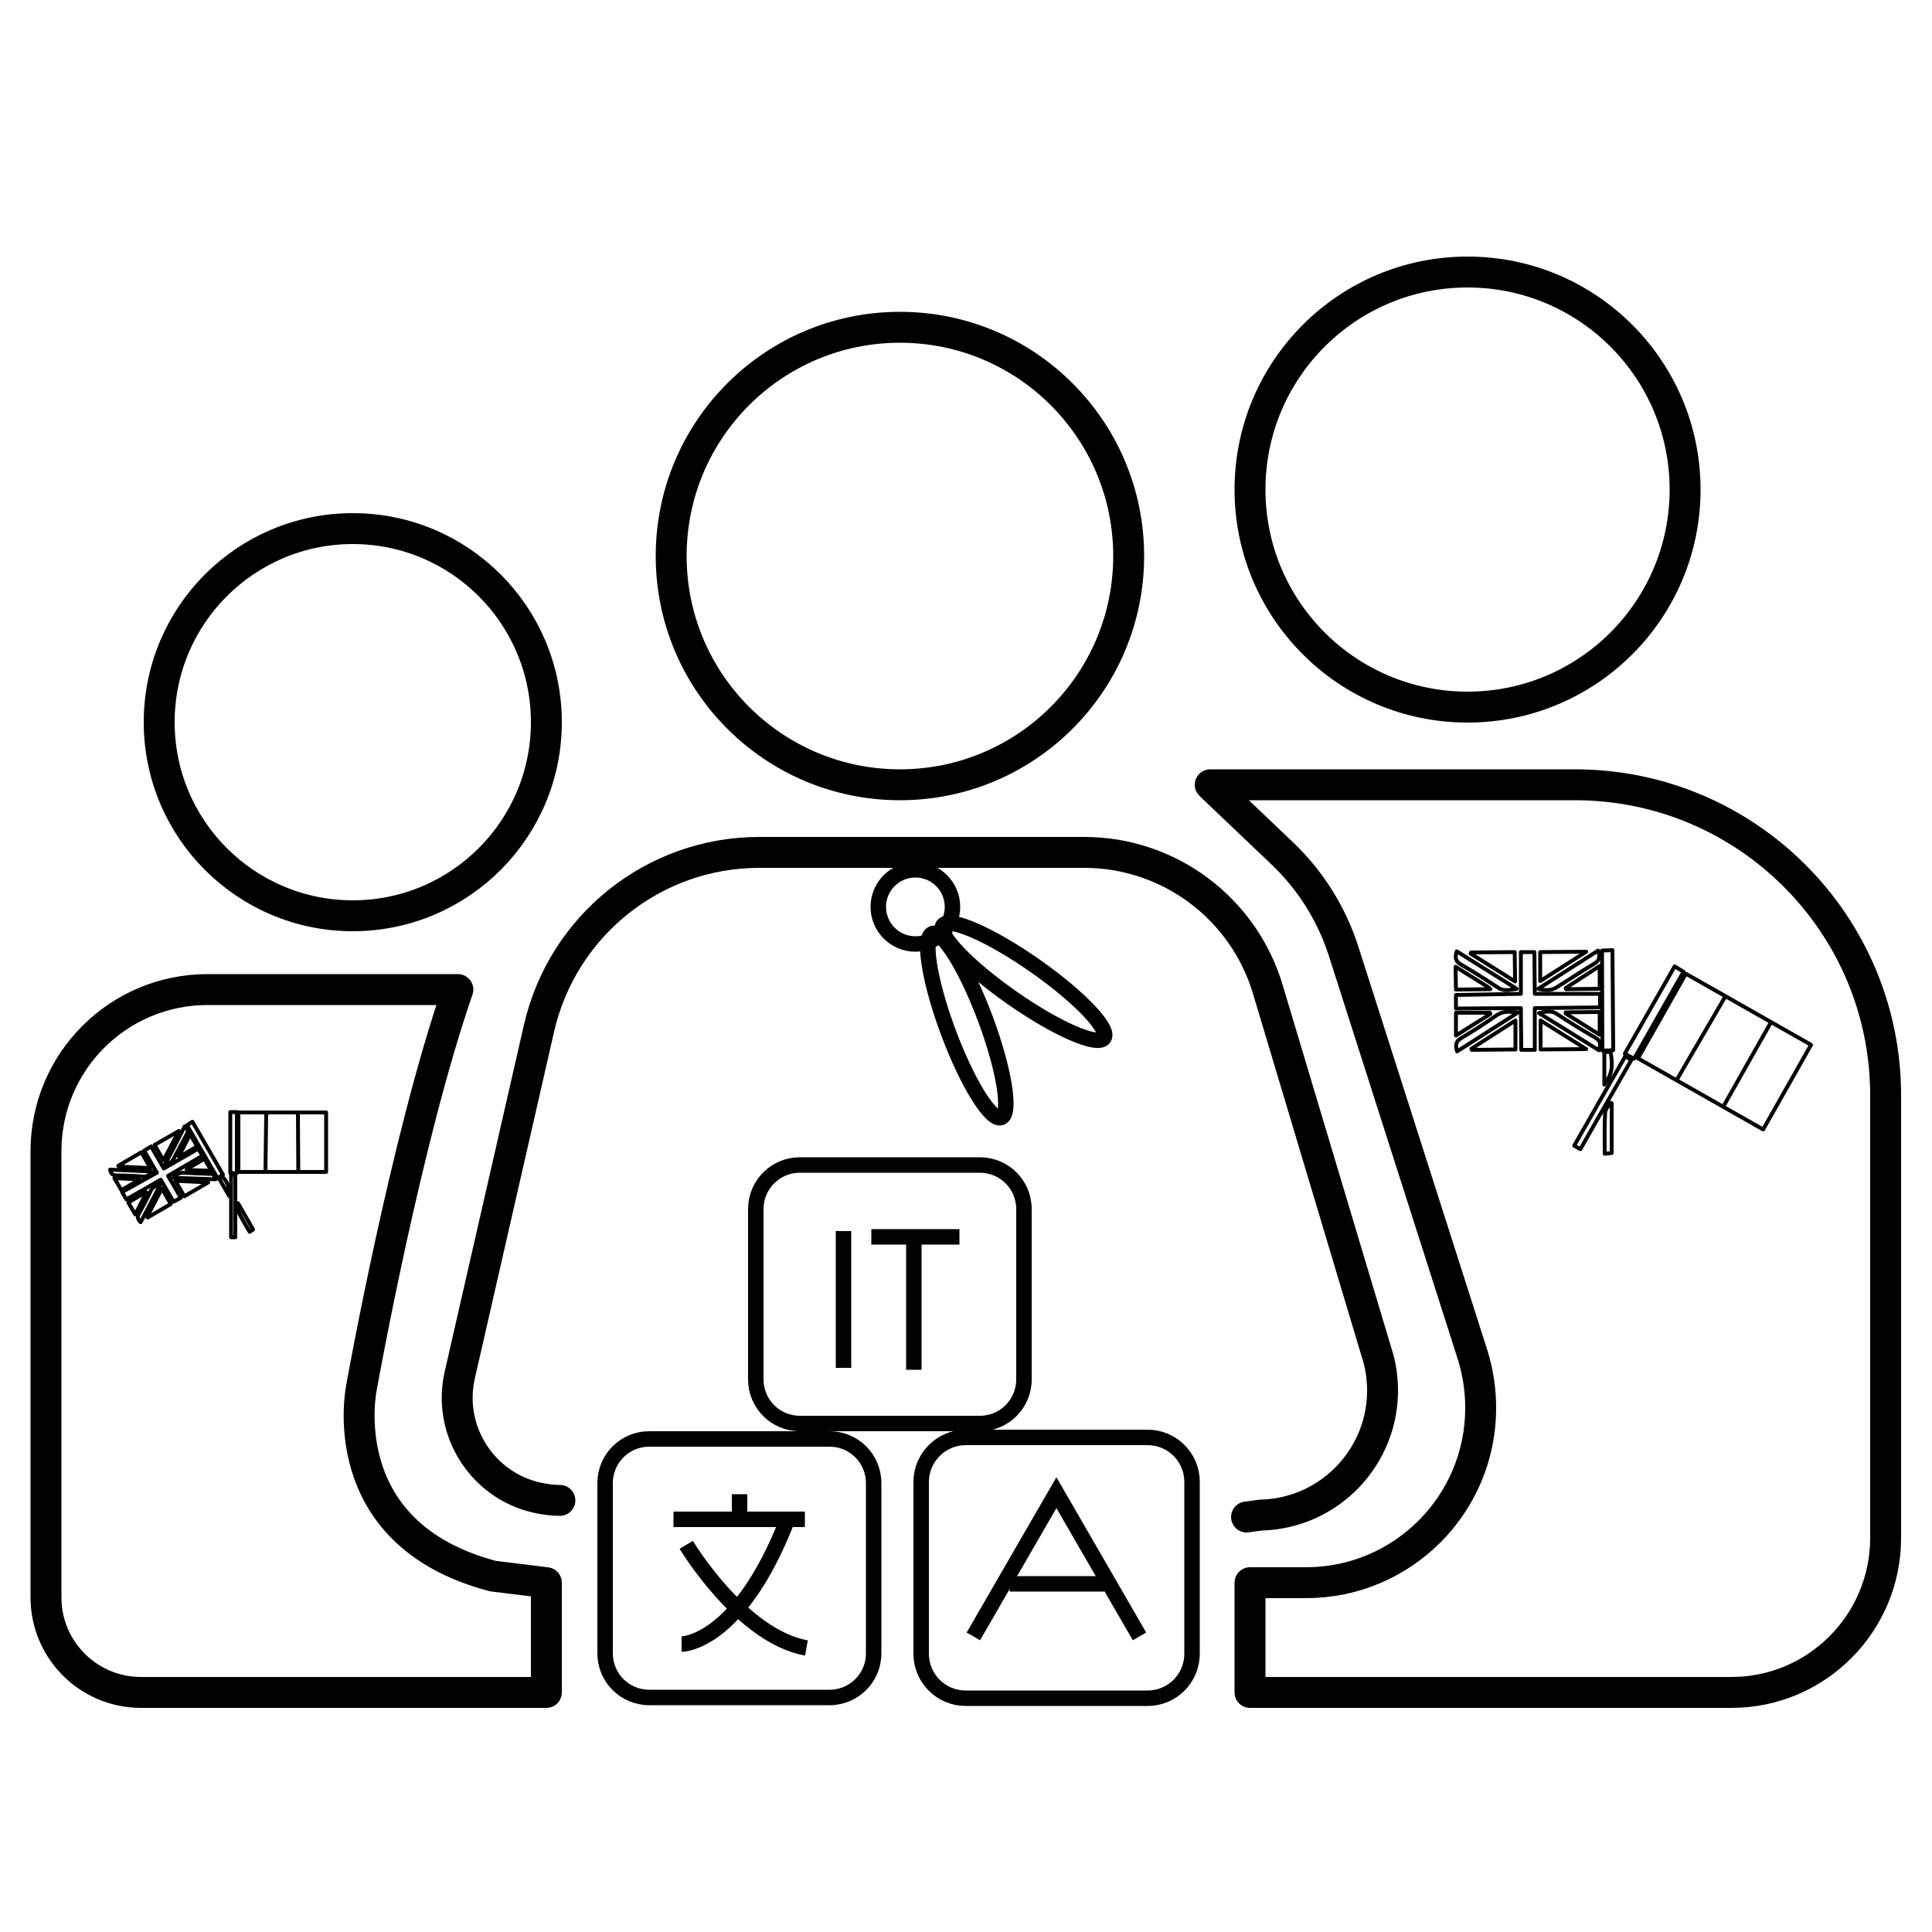 <?xml version="1.0" encoding="utf-8"?>
<!-- Generator: Adobe Illustrator 25.4.0, SVG Export Plug-In . SVG Version: 6.00 Build 0)  -->
<svg version="1.1" id="Livello_1" xmlns="http://www.w3.org/2000/svg" xmlns:xlink="http://www.w3.org/1999/xlink" x="0px" y="0px"
	 viewBox="0 0 500 500" style="enable-background:new 0 0 500 500;" xml:space="preserve">
<style type="text/css">
	.st0{fill:none;stroke:#000000;stroke-width:8;stroke-miterlimit:10;}
	.st1{fill:none;stroke:#000000;stroke-width:8;stroke-linecap:round;stroke-linejoin:round;}
	.st2{fill:none;stroke:#000000;stroke-width:4;stroke-linecap:round;stroke-linejoin:round;}
	.st3{fill:none;stroke:#000000;stroke-width:4;stroke-miterlimit:10;}
	.st4{fill:none;stroke:#000000;stroke-linecap:round;stroke-linejoin:round;}
</style>
<circle class="st0" cx="379.8" cy="126.7" r="56.3"/>
<circle class="st0" cx="232.9" cy="143.9" r="59.2"/>
<circle class="st1" cx="91.3" cy="186.9" r="50.1"/>
<path class="st1" d="M141.4,438H36.5c-13.6,0-24.6-11-24.6-24.6c0,0,0,0,0,0V297.9c0-23.1,18.7-41.8,41.8-41.8h64.8
	C105,295,93.6,358.8,93.6,358.8s-8.3,38,34,49.1l13.8,1.7L141.4,438z"/>
<path class="st1" d="M322.6,392.6l3.7-0.5c17.8-0.4,31.9-15.2,31.5-33c-0.1-2.9-0.5-5.8-1.4-8.6L328.1,256
	c-6.3-21-25.6-35.4-47.5-35.4h-84.1c-27.3,0-50.9,18.9-57,45.5l-20.5,89.7c-3.3,14.3,5.7,28.6,20,31.8c1.9,0.4,3.9,0.7,5.9,0.7"/>
<path class="st1" d="M323.5,438v-28.4H338c25,0,45.2-20.3,45.2-45.2c0-4.7-0.7-9.3-2.1-13.8l-33.4-104.5
	c-3.1-9.6-8.5-18.2-15.7-25.1l-18.8-17.9h94.4c44.4,0,80.4,36,80.4,80.4V398c0,22.1-17.9,40-39.9,40c0,0-0.1,0-0.1,0H323.5z"/>
<circle class="st2" cx="236.9" cy="234.7" r="9.6"/>
<ellipse transform="matrix(0.573 -0.82 0.82 0.573 -95.306 325.549)" class="st2" cx="264.8" cy="254.2" rx="5.1" ry="25.4"/>
<ellipse transform="matrix(0.937 -0.35 0.35 0.937 -77.039 104.487)" class="st2" cx="250.2" cy="265.2" rx="5.1" ry="25.4"/>
<path class="st3" d="M249.9,372H297c6.3,0,11.5,5.1,11.5,11.5V428c0,6.3-5.1,11.5-11.5,11.5h-47.1c-6.3,0-11.5-5.1-11.5-11.5v-44.5
	C238.4,377.2,243.6,372,249.9,372z"/>
<polyline class="st3" points="251.9,423.5 273.4,386.3 294.9,423.5 "/>
<line class="st3" x1="261.3" y1="409.9" x2="285.8" y2="409.9"/>
<polyline class="st3" points="174.3,393.2 203.8,393.2 208.3,393.2 "/>
<path class="st3" d="M176.4,425.5c0,0,14.9,0,27.4-32.3"/>
<path class="st3" d="M177.6,399.8c0,0,14.1,23.6,31.1,26.7"/>
<line class="st3" x1="191.4" y1="393.2" x2="191.4" y2="386.7"/>
<path class="st3" d="M168,372.4h46.7c6.3,0,11.4,5.1,11.4,11.4v44.1c0,6.3-5.1,11.4-11.4,11.4H168c-6.3,0-11.4-5.1-11.4-11.4v-44.1
	C156.6,377.5,161.7,372.4,168,372.4z"/>
<path class="st3" d="M207,301.5h46.6c6.3,0,11.4,5.1,11.4,11.4V357c0,6.3-5.1,11.4-11.4,11.4H207c-6.3,0-11.4-5.1-11.4-11.4v-44.1
	C195.6,306.6,200.7,301.5,207,301.5z"/>
<line class="st3" x1="218.3" y1="318.6" x2="218.3" y2="354"/>
<line class="st3" x1="236.5" y1="319.1" x2="236.5" y2="354.5"/>
<line class="st3" x1="225.5" y1="320.1" x2="248.3" y2="320.1"/>
<path class="st4" d="M436.3,252l32.4,18.4l-12.4,21.9l-32.4-18.4L436.3,252z"/>
<path class="st4" d="M393.6,257.2c0-3.6,0-7.1,0-10.8h3.5l0.1,10.8l16.9,0v3.5l-16.9,0.2c0,3.6,0,7.1,0,10.8h-3.5l-0.1-10.8
	l-16.8,0.1v-3.5L393.6,257.2z"/>
<path class="st4" d="M414.6,246l2.7-0.1c0.1,8.6,0.1,17.2,0.2,25.9l-2.8,0.1C414.7,263.2,414.6,254.7,414.6,246z"/>
<path class="st4" d="M433.4,250.1l2.3,1.4c-4.3,7.5-8.5,14.9-12.8,22.5l-2.4-1.3L433.4,250.1z"/>
<path class="st4" d="M409,297.4l-1.6-0.9l13.2-23.1l1.6,0.9C417.8,282,413.4,289.6,409,297.4z"/>
<path class="st4" d="M398.6,253.9l0-7.5l11.9-0.1L398.6,253.9z"/>
<path class="st4" d="M380.8,271.4l11.4-7.3l0,7.5l-11.3,0.1L380.8,271.4z"/>
<path class="st4" d="M398.7,271.6c0-2.5,0-4.8,0-7.5l11.8,7.4L398.7,271.6z"/>
<path class="st4" d="M392.1,254l-11.5-7.2l0.1-0.3l11.3-0.1C392,248.9,392.1,251.3,392.1,254z"/>
<path class="st4" d="M398.1,255.9l15.5-9.9c0.6,1.7,0.3,2.6-1,3.4c-3.2,1.9-6.2,3.9-9.4,5.9C401.7,256.3,400.4,256.5,398.1,255.9z"
	/>
<path class="st4" d="M392.9,262l-15.8,10.1c-0.5-1.7-0.3-2.6,1-3.4c3.2-1.9,6.3-3.9,9.3-6C389.1,261.6,390.7,261.8,392.9,262z"/>
<path class="st4" d="M377,246.2l15.5,9.7c-1.6,0.2-3.2,0.8-4.8-0.3c-3.2-2.1-6.5-4.2-9.8-6.1C376.7,248.7,376.5,247.9,377,246.2z"/>
<path class="st4" d="M413.8,271.8l-15.5-9.6c1.6-0.4,3.1-0.8,4.6,0.2c3.2,2.1,6.4,4.1,9.7,6C413.9,269.1,414.5,269.9,413.8,271.8z"
	/>
<path class="st4" d="M414,250v5.9l-8.7,0.1l-0.1-0.3L414,250z"/>
<path class="st4" d="M376.8,268v-5.9l8.8,0l0.1,0.3L376.8,268z"/>
<path class="st4" d="M414,261.9v5.9l-8.8-5.5v-0.3L414,261.9z"/>
<path class="st4" d="M376.7,250.2l8.5,5.3c0.2,0.2,0.4,0.4,0.5,0.5l-8.9,0.1L376.7,250.2z"/>
<path class="st4" d="M417.1,285.5c0,4.2,0,8.5,0,12.9l-1.8,0.2c0-3.6-0.1-7.1,0.1-10.6c0-0.9,0.9-1.7,1.3-2.6L417.1,285.5z"/>
<path class="st4" d="M415.2,272.3l1.6-0.1c0.7,3.7,0.4,5.9-1.6,8.5L415.2,272.3z"/>
<line class="st4" x1="434.1" y1="279.2" x2="446.5" y2="257.9"/>
<line class="st4" x1="446.1" y1="286.2" x2="458.3" y2="264.6"/>
<path class="st4" d="M61.7,287.9h22.7v15.4H61.7C61.7,298.1,61.7,293,61.7,287.9z"/>
<path class="st4" d="M40.6,303.5l-3.3-5.7l1.8-1.1l3.3,5.7l8.9-5.1l1.1,1.8l-8.9,5.2c1.1,1.9,2.2,3.8,3.3,5.7l-1.9,1l-3.3-5.7
	l-8.9,5.1l-1.1-1.9L40.6,303.5z"/>
<path class="st4" d="M48.4,291.2l1.4-0.9l7.9,13.7l-1.4,0.9L48.4,291.2z"/>
<path class="st4" d="M59.6,287.8h1.7c0,5.3,0,10.5,0,15.8h-1.7C59.6,298.3,59.6,293.1,59.6,287.8z"/>
<path class="st4" d="M60.9,320.2h-1.1c0-5.4,0-10.8,0-16.2h1.1C60.9,309.4,60.9,314.7,60.9,320.2z"/>
<path class="st4" d="M42.3,300.3l-2.3-4l6.3-3.6L42.3,300.3z"/>
<path class="st4" d="M38.1,314.9c1.2-2.4,2.5-4.8,3.8-7.3l2.3,4l-6,3.5L38.1,314.9z"/>
<path class="st4" d="M47.7,309.6l-2.3-4l8.5,0.4L47.7,309.6z"/>
<path class="st4" d="M38.9,302.3l-8.2-0.4l-0.1-0.2l6-3.5L38.9,302.3z"/>
<path class="st4" d="M42.6,301.5c1.8-3.3,3.5-6.6,5.2-10c0.8,0.7,1,1.3,0.5,2.1c-1.1,2-2.1,4-3.2,6
	C44.7,300.6,43.7,301.3,42.6,301.5z"/>
<path class="st4" d="M41.7,306.2l-5.3,10.1c-0.8-0.8-0.9-1.3-0.5-2.1c1.1-2,2.2-4,3.1-6C39.5,307.2,40.5,306.8,41.7,306.2z"/>
<path class="st4" d="M28.5,302.7l11.2,0.5c-0.8,0.6-1.5,1.4-2.6,1.3c-2.3-0.2-4.7-0.3-7-0.3C29.1,304.1,28.7,303.8,28.5,302.7z"/>
<path class="st4" d="M55.8,305.2l-11.1-0.4c0.6-0.8,1.5-1.2,2.5-1.3c2.3,0.1,4.6,0.2,6.9,0.3C55,303.7,55.5,304,55.8,305.2z"/>
<path class="st4" d="M49.2,293.5l1.8,3.2l-4.6,2.7l-0.1-0.1C47.2,297.4,48.2,295.6,49.2,293.5z"/>
<path class="st4" d="M35,314.3l-1.8-3.1l4.6-2.7l0.1,0.1L35,314.3z"/>
<path class="st4" d="M52.9,299.9l1.8,3.1l-6.3-0.2l-0.1-0.2L52.9,299.9z"/>
<path class="st4" d="M29.6,304.9l6.1,0.3c0.1,0,0.3,0.1,0.4,0.1l-4.7,2.7L29.6,304.9z"/>
<path class="st4" d="M61.6,311.4l3.9,6.8l-0.9,0.6c-1.1-1.9-2.2-3.7-3.1-5.6c-0.1-0.6-0.2-1.2-0.1-1.8L61.6,311.4z"/>
<path class="st4" d="M56.7,305l0.8-0.5c1.4,1.3,2,3.1,1.8,5L56.7,305z"/>
<line class="st4" x1="68.7" y1="303" x2="68.9" y2="287.9"/>
<line class="st4" x1="77.2" y1="303.1" x2="77.1" y2="288"/>
</svg>
